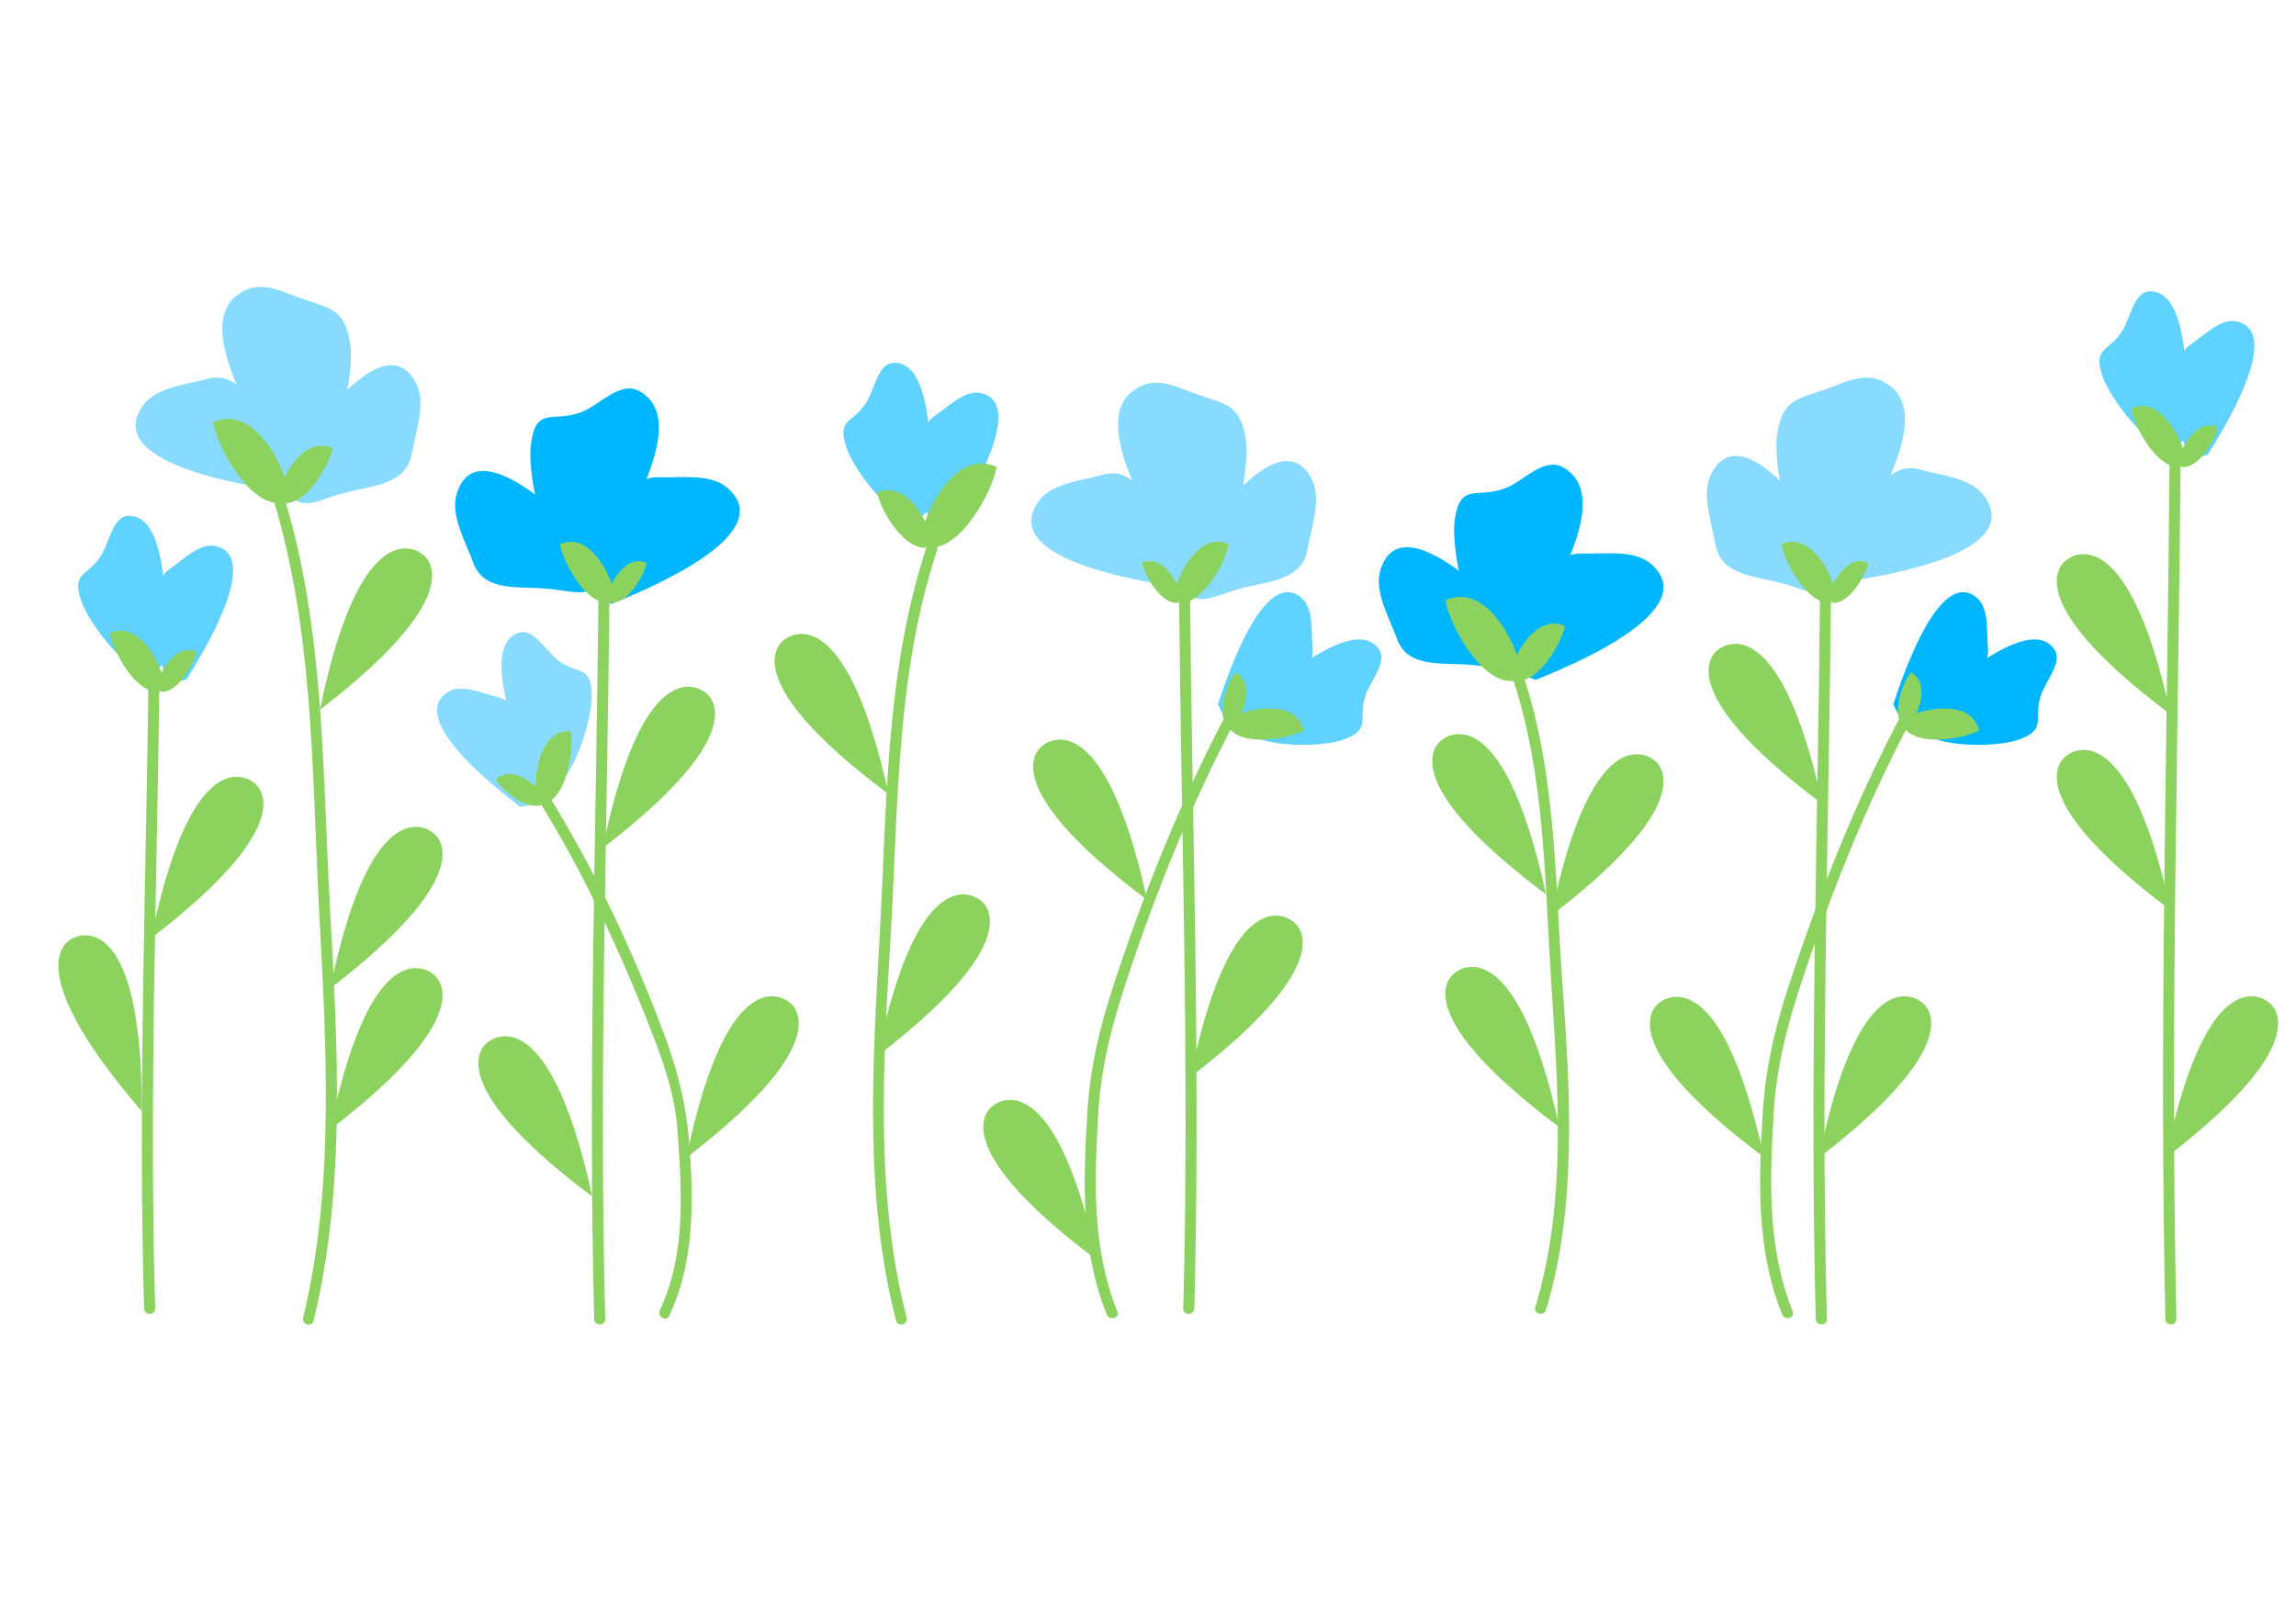 <?xml version="1.0" encoding="UTF-8"?> <svg xmlns="http://www.w3.org/2000/svg" xmlns:xlink="http://www.w3.org/1999/xlink" width="100" zoomAndPan="magnify" viewBox="0 0 75 52.5" height="70" preserveAspectRatio="xMidYMid meet" version="1.0"><defs><clipPath id="a527fc0873"><path d="M 7 9.102 L 12 9.102 L 12 16 L 7 16 Z M 7 9.102 " clip-rule="nonzero"></path></clipPath><clipPath id="ef1e44204e"><path d="M 8.805 16 L 11.105 16 L 11.105 43.273 L 8.805 43.273 Z M 8.805 16 " clip-rule="nonzero"></path></clipPath><clipPath id="1a5744bf27"><path d="M 68 9.102 L 72 9.102 L 72 15 L 68 15 Z M 68 9.102 " clip-rule="nonzero"></path></clipPath><clipPath id="81e73e9015"><path d="M 17 25 L 23 25 L 23 43.273 L 17 43.273 Z M 17 25 " clip-rule="nonzero"></path></clipPath><clipPath id="c79ce74e7f"><path d="M 35 23 L 41 23 L 41 43.273 L 35 43.273 Z M 35 23 " clip-rule="nonzero"></path></clipPath><clipPath id="22a2b4645f"><path d="M 57 23 L 63 23 L 63 43.273 L 57 43.273 Z M 57 23 " clip-rule="nonzero"></path></clipPath><clipPath id="897322ec45"><path d="M 28.5 17.656 L 30.656 17.656 L 30.656 43.273 L 28.5 43.273 Z M 28.5 17.656 " clip-rule="nonzero"></path></clipPath><clipPath id="2541261b7d"><path d="M 70.621 14.312 L 71.34 14.312 L 71.34 43.273 L 70.621 43.273 Z M 70.621 14.312 " clip-rule="nonzero"></path></clipPath><clipPath id="27f3865c98"><path d="M 19.301 18.82 L 20 18.82 L 20 43.273 L 19.301 43.273 Z M 19.301 18.82 " clip-rule="nonzero"></path></clipPath><clipPath id="eace69b74d"><path d="M 59.121 18.82 L 59.84 18.82 L 59.84 43.273 L 59.121 43.273 Z M 59.121 18.82 " clip-rule="nonzero"></path></clipPath><clipPath id="181fa569a8"><path d="M 70.621 32.48 L 74.418 32.48 L 74.418 37.859 L 70.621 37.859 Z M 70.621 32.48 " clip-rule="nonzero"></path></clipPath></defs><g clip-path="url(#a527fc0873)"><path fill="#88dbff" d="M 9.117 15.379 C 8.793 14.383 6.133 10.699 7.816 9.594 C 8.5 9.117 9.18 9.523 9.824 9.742 C 10.719 10.074 11.258 10.039 11.438 11.215 C 11.613 12.281 10.898 15.422 9.895 15.414 L 9.117 15.379 " fill-opacity="1" fill-rule="nonzero"></path></g><path fill="#88dbff" d="M 9.195 16.035 C 8.121 15.879 3.277 15.148 4.684 13.23 C 5.113 12.637 6.152 12.559 6.801 12.371 C 7.754 12.117 8.266 13.191 8.832 13.867 C 9.449 14.645 10.043 14.887 9.551 15.793 L 9.195 16.035 " fill-opacity="1" fill-rule="nonzero"></path><path fill="#88dbff" d="M 9.195 15.512 C 9.789 14.582 12.504 10.398 13.594 12.527 C 13.934 13.176 13.559 14.172 13.445 14.855 C 13.262 15.848 12.094 15.867 11.262 16.102 C 10.312 16.344 9.848 16.789 9.254 15.945 L 9.195 15.512 " fill-opacity="1" fill-rule="nonzero"></path><path fill="#5fd2ff" d="M 5.508 21.547 C 5.352 20.699 5.645 16.898 4.246 16.855 C 3.668 16.816 3.578 17.758 3.27 18.199 C 2.848 18.832 2.34 18.691 2.648 19.605 C 2.914 20.445 4.453 22.363 5.051 21.918 L 5.508 21.547 " fill-opacity="1" fill-rule="nonzero"></path><path fill="#5fd2ff" d="M 6.09 22.199 C 6.551 21.465 8.625 18.133 7.008 17.836 C 6.508 17.738 5.953 18.312 5.539 18.59 C 4.941 19.008 5.195 19.953 5.234 20.691 C 5.297 21.523 5.117 22.02 5.797 22.266 L 6.09 22.199 " fill-opacity="1" fill-rule="nonzero"></path><path fill="#8cd25e" d="M 9.18 16.434 C 8.156 16.523 7.133 14.68 6.961 13.805 C 8.242 13.191 9.266 15.121 9.438 16.086 L 9.18 16.434 " fill-opacity="1" fill-rule="nonzero"></path><path fill="#8cd25e" d="M 9.266 16.438 C 10.004 16.496 10.742 15.238 10.863 14.641 C 9.941 14.223 9.203 15.539 9.082 16.195 L 9.266 16.438 " fill-opacity="1" fill-rule="nonzero"></path><path fill="#8cd25e" d="M 5.195 22.598 C 4.453 22.664 3.707 21.328 3.586 20.691 C 4.516 20.246 5.258 21.645 5.383 22.344 L 5.195 22.598 " fill-opacity="1" fill-rule="nonzero"></path><path fill="#8cd25e" d="M 5.258 22.602 C 5.793 22.645 6.328 21.73 6.418 21.297 C 5.746 20.996 5.211 21.949 5.125 22.426 L 5.258 22.602 " fill-opacity="1" fill-rule="nonzero"></path><g clip-path="url(#ef1e44204e)"><path fill="#8cd25e" d="M 8.91 16.254 C 10.242 20.574 10.188 25.141 10.418 29.613 C 10.648 34.051 10.957 38.691 9.902 43.047 C 9.848 43.273 10.191 43.371 10.246 43.141 C 11.312 38.758 11.023 34.082 10.777 29.613 C 10.531 25.105 10.602 20.512 9.258 16.16 C 9.188 15.938 8.84 16.031 8.91 16.254 " fill-opacity="1" fill-rule="nonzero"></path></g><path fill="#8cd25e" d="M 4.852 21.918 C 4.777 28.859 4.504 35.805 4.707 42.75 C 4.715 42.984 5.074 42.984 5.07 42.75 C 4.863 35.805 5.137 28.859 5.211 21.918 C 5.211 21.684 4.852 21.684 4.852 21.918 " fill-opacity="1" fill-rule="nonzero"></path><path fill="#8cd25e" d="M 8.281 25.562 C 8.281 25.562 6.336 23.879 4.938 30.648 C 10.141 26.66 8.281 25.562 8.281 25.562 " fill-opacity="1" fill-rule="nonzero"></path><path fill="#8cd25e" d="M 13.793 18.102 C 13.793 18.102 11.844 16.418 10.449 23.191 C 15.652 19.199 13.793 18.102 13.793 18.102 " fill-opacity="1" fill-rule="nonzero"></path><path fill="#8cd25e" d="M 14.133 27.199 C 14.133 27.199 12.184 25.516 10.789 32.289 C 15.992 28.297 14.133 27.199 14.133 27.199 " fill-opacity="1" fill-rule="nonzero"></path><path fill="#8cd25e" d="M 14.133 31.812 C 14.133 31.812 12.184 30.129 10.789 36.898 C 15.992 32.91 14.133 31.812 14.133 31.812 " fill-opacity="1" fill-rule="nonzero"></path><path fill="#8cd25e" d="M 2.391 30.645 C 2.391 30.645 4.641 29.398 4.637 36.312 C 0.352 31.336 2.391 30.645 2.391 30.645 " fill-opacity="1" fill-rule="nonzero"></path><path fill="#88dbff" d="M 38.375 18.508 C 38.051 17.516 35.391 13.832 37.074 12.727 C 37.754 12.25 38.438 12.652 39.082 12.875 C 39.977 13.203 40.516 13.168 40.691 14.344 C 40.871 15.414 40.156 18.551 39.152 18.547 L 38.375 18.508 " fill-opacity="1" fill-rule="nonzero"></path><path fill="#88dbff" d="M 38.453 19.168 C 37.379 19.012 32.535 18.277 33.941 16.359 C 34.371 15.766 35.406 15.691 36.059 15.5 C 37.012 15.246 37.523 16.324 38.09 17 C 38.707 17.773 39.301 18.016 38.809 18.926 L 38.453 19.168 " fill-opacity="1" fill-rule="nonzero"></path><path fill="#88dbff" d="M 38.453 18.641 C 39.047 17.715 41.762 13.531 42.852 15.656 C 43.191 16.309 42.816 17.305 42.703 17.988 C 42.52 18.98 41.352 18.996 40.516 19.23 C 39.57 19.477 39.105 19.922 38.512 19.078 L 38.453 18.641 " fill-opacity="1" fill-rule="nonzero"></path><path fill="#88dbff" d="M 60.371 18.34 C 60.695 17.348 63.355 13.66 61.672 12.559 C 60.992 12.082 60.309 12.484 59.664 12.707 C 58.77 13.035 58.23 13 58.055 14.176 C 57.875 15.242 58.59 18.383 59.594 18.375 L 60.371 18.34 " fill-opacity="1" fill-rule="nonzero"></path><path fill="#88dbff" d="M 60.293 19 C 61.367 18.844 66.211 18.109 64.805 16.191 C 64.375 15.598 63.34 15.523 62.688 15.332 C 61.734 15.078 61.223 16.156 60.656 16.832 C 60.039 17.605 59.449 17.848 59.938 18.758 L 60.293 19 " fill-opacity="1" fill-rule="nonzero"></path><path fill="#88dbff" d="M 60.293 18.473 C 59.699 17.547 56.984 13.363 55.895 15.488 C 55.555 16.141 55.93 17.137 56.043 17.82 C 56.227 18.812 57.395 18.828 58.23 19.062 C 59.18 19.309 59.641 19.754 60.234 18.91 L 60.293 18.473 " fill-opacity="1" fill-rule="nonzero"></path><path fill="#88dbff" d="M 17.312 25.539 C 17.168 24.688 15.594 21.234 16.891 20.691 C 17.418 20.449 17.824 21.293 18.266 21.598 C 18.875 22.039 19.305 21.723 19.328 22.691 C 19.363 23.574 18.578 25.926 17.863 25.723 L 17.312 25.539 " fill-opacity="1" fill-rule="nonzero"></path><path fill="#88dbff" d="M 16.988 26.355 C 16.305 25.836 13.227 23.465 14.641 22.602 C 15.074 22.332 15.789 22.668 16.273 22.777 C 16.977 22.953 17.059 23.934 17.273 24.641 C 17.5 25.441 17.84 25.84 17.285 26.316 L 16.988 26.355 " fill-opacity="1" fill-rule="nonzero"></path><path fill="#00b7ff" d="M 19.668 18.609 C 19.992 17.617 22.652 13.934 20.969 12.828 C 20.289 12.352 19.605 13.25 18.961 13.473 C 18.066 13.805 17.527 13.27 17.352 14.449 C 17.172 15.516 17.887 18.656 18.891 18.648 L 19.668 18.609 " fill-opacity="1" fill-rule="nonzero"></path><path fill="#00b7ff" d="M 19.988 19.723 C 20.996 19.32 25.547 17.465 23.75 15.93 C 23.199 15.453 22.172 15.621 21.496 15.59 C 20.516 15.566 20.254 16.734 19.855 17.527 C 19.426 18.43 18.906 18.801 19.586 19.57 L 19.988 19.723 " fill-opacity="1" fill-rule="nonzero"></path><path fill="#00b7ff" d="M 19.758 18.273 C 19.016 17.469 15.621 13.844 14.918 16.133 C 14.695 16.836 15.234 17.75 15.465 18.402 C 15.812 19.344 16.965 19.148 17.828 19.23 C 18.805 19.297 19.34 19.648 19.777 18.715 L 19.758 18.273 " fill-opacity="1" fill-rule="nonzero"></path><path fill="#00b7ff" d="M 49.844 21.102 C 50.168 20.109 52.828 16.422 51.145 15.32 C 50.461 14.84 49.781 15.742 49.137 15.961 C 48.242 16.293 47.703 15.762 47.527 16.938 C 47.348 18.004 48.062 21.145 49.066 21.137 L 49.844 21.102 " fill-opacity="1" fill-rule="nonzero"></path><path fill="#00b7ff" d="M 50.164 22.211 C 51.172 21.809 55.723 19.953 53.926 18.418 C 53.375 17.941 52.348 18.109 51.672 18.082 C 50.691 18.055 50.43 19.227 50.031 20.016 C 49.602 20.918 49.082 21.289 49.762 22.062 L 50.164 22.211 " fill-opacity="1" fill-rule="nonzero"></path><path fill="#00b7ff" d="M 49.938 20.762 C 49.188 19.957 45.797 16.336 45.09 18.625 C 44.871 19.328 45.41 20.238 45.641 20.891 C 45.988 21.836 47.141 21.641 48.004 21.719 C 48.98 21.785 49.516 22.141 49.953 21.203 L 49.938 20.762 " fill-opacity="1" fill-rule="nonzero"></path><path fill="#00b7ff" d="M 62.707 23.07 C 63.449 22.664 66.16 20.062 67.062 21.156 C 67.453 21.598 66.793 22.254 66.648 22.777 C 66.43 23.508 66.855 23.832 65.965 24.156 C 65.16 24.461 62.738 24.422 62.707 23.664 L 62.707 23.07 " fill-opacity="1" fill-rule="nonzero"></path><path fill="#00b7ff" d="M 61.848 23.008 C 62.117 22.176 63.359 18.438 64.598 19.551 C 64.98 19.891 64.891 20.695 64.938 21.199 C 64.996 21.941 64.113 22.324 63.527 22.754 C 62.855 23.223 62.59 23.676 61.977 23.285 L 61.848 23.008 " fill-opacity="1" fill-rule="nonzero"></path><path fill="#5fd2ff" d="M 30.504 16.547 C 30.344 15.695 30.641 11.898 29.242 11.855 C 28.664 11.816 28.574 12.758 28.266 13.199 C 27.844 13.828 27.336 13.688 27.645 14.605 C 27.91 15.445 29.449 17.363 30.051 16.914 L 30.504 16.547 " fill-opacity="1" fill-rule="nonzero"></path><path fill="#5fd2ff" d="M 31.086 17.195 C 31.547 16.461 33.625 13.133 32.004 12.836 C 31.504 12.738 30.949 13.312 30.535 13.586 C 29.938 14.004 30.191 14.953 30.23 15.688 C 30.293 16.523 30.113 17.016 30.793 17.266 L 31.086 17.195 " fill-opacity="1" fill-rule="nonzero"></path><path fill="#5fd2ff" d="M 40.645 23.07 C 41.387 22.664 44.098 20.062 45 21.156 C 45.391 21.598 44.73 22.254 44.586 22.777 C 44.367 23.508 44.793 23.832 43.902 24.156 C 43.098 24.461 40.676 24.422 40.645 23.664 L 40.645 23.07 " fill-opacity="1" fill-rule="nonzero"></path><path fill="#5fd2ff" d="M 39.785 23.008 C 40.055 22.176 41.297 18.438 42.535 19.551 C 42.918 19.891 42.828 20.695 42.879 21.199 C 42.934 21.941 42.051 22.324 41.465 22.754 C 40.793 23.223 40.527 23.676 39.914 23.285 L 39.785 23.008 " fill-opacity="1" fill-rule="nonzero"></path><g clip-path="url(#1a5744bf27)"><path fill="#5fd2ff" d="M 71.531 14.207 C 71.375 13.359 71.668 9.562 70.27 9.52 C 69.695 9.48 69.602 10.418 69.293 10.859 C 68.875 11.492 68.363 11.352 68.672 12.27 C 68.941 13.105 70.477 15.027 71.078 14.578 L 71.531 14.207 " fill-opacity="1" fill-rule="nonzero"></path></g><path fill="#5fd2ff" d="M 72.113 14.859 C 72.578 14.125 74.652 10.797 73.031 10.496 C 72.531 10.402 71.977 10.973 71.562 11.25 C 70.965 11.668 71.219 12.613 71.262 13.352 C 71.32 14.184 71.141 14.68 71.82 14.93 L 72.113 14.859 " fill-opacity="1" fill-rule="nonzero"></path><path fill="#8cd25e" d="M 17.789 26.258 C 18.508 26.047 18.75 24.531 18.648 23.891 C 17.625 23.805 17.406 25.383 17.531 26.086 L 17.789 26.258 " fill-opacity="1" fill-rule="nonzero"></path><path fill="#8cd25e" d="M 17.734 26.277 C 17.246 26.512 16.434 25.852 16.203 25.477 C 16.727 24.949 17.551 25.652 17.797 26.066 L 17.734 26.277 " fill-opacity="1" fill-rule="nonzero"></path><path fill="#8cd25e" d="M 40.125 23.758 C 40.543 24.395 42.023 24.16 42.582 23.863 C 42.344 22.84 40.812 23.113 40.203 23.449 L 40.125 23.758 " fill-opacity="1" fill-rule="nonzero"></path><path fill="#8cd25e" d="M 40.086 23.707 C 39.723 23.305 40.082 22.309 40.355 21.965 C 41.004 22.316 40.609 23.34 40.305 23.707 L 40.086 23.707 " fill-opacity="1" fill-rule="nonzero"></path><path fill="#8cd25e" d="M 49.434 22.25 C 48.406 22.336 47.383 20.496 47.211 19.617 C 48.492 19.004 49.52 20.934 49.691 21.898 L 49.434 22.25 " fill-opacity="1" fill-rule="nonzero"></path><path fill="#8cd25e" d="M 49.52 22.25 C 50.258 22.309 50.992 21.051 51.117 20.453 C 50.195 20.035 49.457 21.352 49.336 22.012 L 49.52 22.25 " fill-opacity="1" fill-rule="nonzero"></path><path fill="#8cd25e" d="M 49.164 21.461 C 50.453 24.793 50.441 28.391 50.66 31.91 C 50.887 35.473 51.203 39.238 50.152 42.699 C 50.086 42.926 50.434 43.02 50.5 42.797 C 51.531 39.395 51.289 35.652 51.039 32.148 C 50.777 28.52 50.844 24.809 49.508 21.363 C 49.426 21.148 49.078 21.242 49.164 21.461 " fill-opacity="1" fill-rule="nonzero"></path><g clip-path="url(#81e73e9015)"><path fill="#8cd25e" d="M 17.617 26.184 C 19.043 28.488 20.223 31 21.211 33.523 C 21.641 34.617 22.043 35.727 22.129 36.906 C 22.27 38.895 22.422 40.945 21.555 42.801 C 21.453 43.016 21.766 43.199 21.863 42.984 C 22.656 41.293 22.656 39.457 22.539 37.621 C 22.449 36.242 22.172 35.059 21.688 33.766 C 20.688 31.09 19.43 28.426 17.93 26 C 17.805 25.801 17.496 25.984 17.617 26.184 " fill-opacity="1" fill-rule="nonzero"></path></g><g clip-path="url(#c79ce74e7f)"><path fill="#8cd25e" d="M 40.105 23.238 C 38.594 26.078 37.375 29.137 36.371 32.195 C 35.918 33.57 35.609 34.891 35.52 36.332 C 35.383 38.559 35.301 40.84 36.152 42.941 C 36.238 43.156 36.586 43.062 36.5 42.848 C 35.66 40.77 35.746 38.527 35.879 36.332 C 35.969 34.859 36.312 33.52 36.773 32.121 C 37.75 29.148 38.949 26.18 40.414 23.422 C 40.523 23.215 40.215 23.031 40.105 23.238 " fill-opacity="1" fill-rule="nonzero"></path></g><path fill="#8cd25e" d="M 62.188 23.758 C 62.602 24.395 64.086 24.16 64.645 23.863 C 64.406 22.84 62.875 23.113 62.266 23.449 L 62.188 23.758 " fill-opacity="1" fill-rule="nonzero"></path><path fill="#8cd25e" d="M 62.148 23.707 C 61.785 23.305 62.145 22.309 62.418 21.965 C 63.066 22.316 62.672 23.34 62.367 23.707 L 62.148 23.707 " fill-opacity="1" fill-rule="nonzero"></path><g clip-path="url(#22a2b4645f)"><path fill="#8cd25e" d="M 62.168 23.238 C 60.656 26.078 59.438 29.137 58.434 32.195 C 57.98 33.57 57.672 34.891 57.582 36.332 C 57.445 38.559 57.363 40.84 58.215 42.941 C 58.301 43.156 58.648 43.062 58.562 42.848 C 57.723 40.77 57.809 38.527 57.941 36.332 C 58.031 34.859 58.375 33.52 58.836 32.121 C 59.812 29.148 61.012 26.18 62.477 23.422 C 62.586 23.215 62.277 23.031 62.168 23.238 " fill-opacity="1" fill-rule="nonzero"></path></g><path fill="#8cd25e" d="M 30.336 17.887 C 31.363 17.977 32.387 16.133 32.559 15.258 C 31.277 14.645 30.25 16.574 30.082 17.539 L 30.336 17.887 " fill-opacity="1" fill-rule="nonzero"></path><path fill="#8cd25e" d="M 30.25 17.891 C 29.516 17.949 28.777 16.691 28.652 16.094 C 29.574 15.676 30.312 16.992 30.438 17.648 L 30.25 17.891 " fill-opacity="1" fill-rule="nonzero"></path><g clip-path="url(#897322ec45)"><path fill="#8cd25e" d="M 30.262 17.883 C 28.93 21.926 28.973 26.23 28.742 30.441 C 28.512 34.637 28.207 39.031 29.27 43.141 C 29.328 43.367 29.676 43.273 29.617 43.047 C 28.562 38.977 28.859 34.598 29.102 30.441 C 29.344 26.258 29.281 21.996 30.609 17.98 C 30.68 17.758 30.332 17.66 30.262 17.883 " fill-opacity="1" fill-rule="nonzero"></path></g><path fill="#8cd25e" d="M 71.219 15.262 C 70.477 15.324 69.734 13.988 69.609 13.352 C 70.539 12.906 71.281 14.309 71.406 15.008 L 71.219 15.262 " fill-opacity="1" fill-rule="nonzero"></path><path fill="#8cd25e" d="M 71.281 15.262 C 71.816 15.305 72.352 14.395 72.441 13.961 C 71.773 13.656 71.238 14.609 71.148 15.09 L 71.281 15.262 " fill-opacity="1" fill-rule="nonzero"></path><g clip-path="url(#2541261b7d)"><path fill="#8cd25e" d="M 70.875 14.578 C 70.805 24.082 70.523 33.59 70.734 43.094 C 70.738 43.328 71.098 43.328 71.094 43.094 C 70.883 33.59 71.164 24.082 71.234 14.578 C 71.234 14.344 70.875 14.344 70.875 14.578 " fill-opacity="1" fill-rule="nonzero"></path></g><path fill="#8cd25e" d="M 19.898 19.691 C 19.156 19.758 18.41 18.422 18.289 17.785 C 19.219 17.34 19.961 18.738 20.086 19.438 L 19.898 19.691 " fill-opacity="1" fill-rule="nonzero"></path><path fill="#8cd25e" d="M 19.961 19.695 C 20.496 19.738 21.031 18.824 21.121 18.391 C 20.449 18.086 19.914 19.043 19.828 19.52 L 19.961 19.695 " fill-opacity="1" fill-rule="nonzero"></path><g clip-path="url(#27f3865c98)"><path fill="#8cd25e" d="M 19.555 19.035 C 19.48 27.055 19.203 35.074 19.41 43.094 C 19.418 43.328 19.777 43.328 19.77 43.094 C 19.562 35.074 19.84 27.055 19.914 19.035 C 19.914 18.801 19.555 18.801 19.555 19.035 " fill-opacity="1" fill-rule="nonzero"></path></g><path fill="#8cd25e" d="M 59.801 19.691 C 59.059 19.758 58.312 18.422 58.191 17.785 C 59.117 17.34 59.863 18.738 59.984 19.438 L 59.801 19.691 " fill-opacity="1" fill-rule="nonzero"></path><path fill="#8cd25e" d="M 59.863 19.695 C 60.398 19.738 60.934 18.824 61.023 18.391 C 60.352 18.086 59.816 19.043 59.727 19.52 L 59.863 19.695 " fill-opacity="1" fill-rule="nonzero"></path><g clip-path="url(#eace69b74d)"><path fill="#8cd25e" d="M 59.457 19.035 C 59.383 27.055 59.105 35.074 59.312 43.094 C 59.32 43.328 59.68 43.328 59.676 43.094 C 59.465 35.074 59.742 27.055 59.816 19.035 C 59.816 18.801 59.457 18.801 59.457 19.035 " fill-opacity="1" fill-rule="nonzero"></path></g><path fill="#8cd25e" d="M 38.523 19.691 C 39.27 19.758 40.012 18.422 40.137 17.785 C 39.207 17.34 38.465 18.738 38.34 19.438 L 38.523 19.691 " fill-opacity="1" fill-rule="nonzero"></path><path fill="#8cd25e" d="M 38.465 19.695 C 37.93 19.738 37.395 18.824 37.305 18.391 C 37.973 18.086 38.508 19.043 38.598 19.52 L 38.465 19.695 " fill-opacity="1" fill-rule="nonzero"></path><path fill="#8cd25e" d="M 38.512 19.168 C 38.582 27.027 38.859 34.891 38.652 42.75 C 38.645 42.984 39.004 42.984 39.012 42.75 C 39.219 34.891 38.941 27.027 38.871 19.168 C 38.867 18.934 38.508 18.934 38.512 19.168 " fill-opacity="1" fill-rule="nonzero"></path><path fill="#8cd25e" d="M 23.035 22.621 C 23.035 22.621 21.086 20.938 19.688 27.707 C 24.891 23.719 23.035 22.621 23.035 22.621 " fill-opacity="1" fill-rule="nonzero"></path><path fill="#8cd25e" d="M 25.77 32.734 C 25.77 32.734 23.82 31.051 22.422 37.82 C 27.625 33.832 25.77 32.734 25.77 32.734 " fill-opacity="1" fill-rule="nonzero"></path><path fill="#8cd25e" d="M 32.016 29.406 C 32.016 29.406 30.066 27.723 28.668 34.492 C 33.871 30.504 32.016 29.406 32.016 29.406 " fill-opacity="1" fill-rule="nonzero"></path><path fill="#8cd25e" d="M 42.23 30.098 C 42.23 30.098 40.285 28.414 38.887 35.184 C 44.09 31.195 42.23 30.098 42.23 30.098 " fill-opacity="1" fill-rule="nonzero"></path><path fill="#8cd25e" d="M 54.02 24.824 C 54.02 24.824 52.07 23.141 50.672 29.91 C 55.875 25.922 54.02 24.824 54.02 24.824 " fill-opacity="1" fill-rule="nonzero"></path><path fill="#8cd25e" d="M 62.762 32.734 C 62.762 32.734 60.812 31.051 59.418 37.82 C 64.617 33.832 62.762 32.734 62.762 32.734 " fill-opacity="1" fill-rule="nonzero"></path><g clip-path="url(#181fa569a8)"><path fill="#8cd25e" d="M 74.094 32.734 C 74.094 32.734 72.145 31.051 70.75 37.82 C 75.953 33.832 74.094 32.734 74.094 32.734 " fill-opacity="1" fill-rule="nonzero"></path></g><path fill="#8cd25e" d="M 15.938 34.047 C 15.938 34.047 17.867 32.336 19.348 39.09 C 14.098 35.168 15.938 34.047 15.938 34.047 " fill-opacity="1" fill-rule="nonzero"></path><path fill="#8cd25e" d="M 25.617 20.902 C 25.617 20.902 27.543 19.195 29.027 25.945 C 23.773 22.027 25.617 20.902 25.617 20.902 " fill-opacity="1" fill-rule="nonzero"></path><path fill="#8cd25e" d="M 34.062 24.355 C 34.062 24.355 35.988 22.645 37.473 29.398 C 32.219 25.477 34.062 24.355 34.062 24.355 " fill-opacity="1" fill-rule="nonzero"></path><path fill="#8cd25e" d="M 47.098 24.176 C 47.098 24.176 49.023 22.465 50.504 29.219 C 45.254 25.297 47.098 24.176 47.098 24.176 " fill-opacity="1" fill-rule="nonzero"></path><path fill="#8cd25e" d="M 56.125 21.227 C 56.125 21.227 58.051 19.52 59.535 26.27 C 54.281 22.352 56.125 21.227 56.125 21.227 " fill-opacity="1" fill-rule="nonzero"></path><path fill="#8cd25e" d="M 54.207 32.758 C 54.207 32.758 56.137 31.051 57.617 37.801 C 52.367 33.883 54.207 32.758 54.207 32.758 " fill-opacity="1" fill-rule="nonzero"></path><path fill="#8cd25e" d="M 67.5 18.297 C 67.5 18.297 69.426 16.59 70.906 23.34 C 65.656 19.422 67.5 18.297 67.5 18.297 " fill-opacity="1" fill-rule="nonzero"></path><path fill="#8cd25e" d="M 67.5 24.691 C 67.5 24.691 69.426 22.984 70.906 29.734 C 65.656 25.816 67.5 24.691 67.5 24.691 " fill-opacity="1" fill-rule="nonzero"></path><path fill="#8cd25e" d="M 47.527 31.781 C 47.527 31.781 49.453 30.074 50.938 36.824 C 45.684 32.902 47.527 31.781 47.527 31.781 " fill-opacity="1" fill-rule="nonzero"></path><path fill="#8cd25e" d="M 32.434 36.125 C 32.434 36.125 34.359 34.418 35.844 41.172 C 30.59 37.25 32.434 36.125 32.434 36.125 " fill-opacity="1" fill-rule="nonzero"></path></svg> 